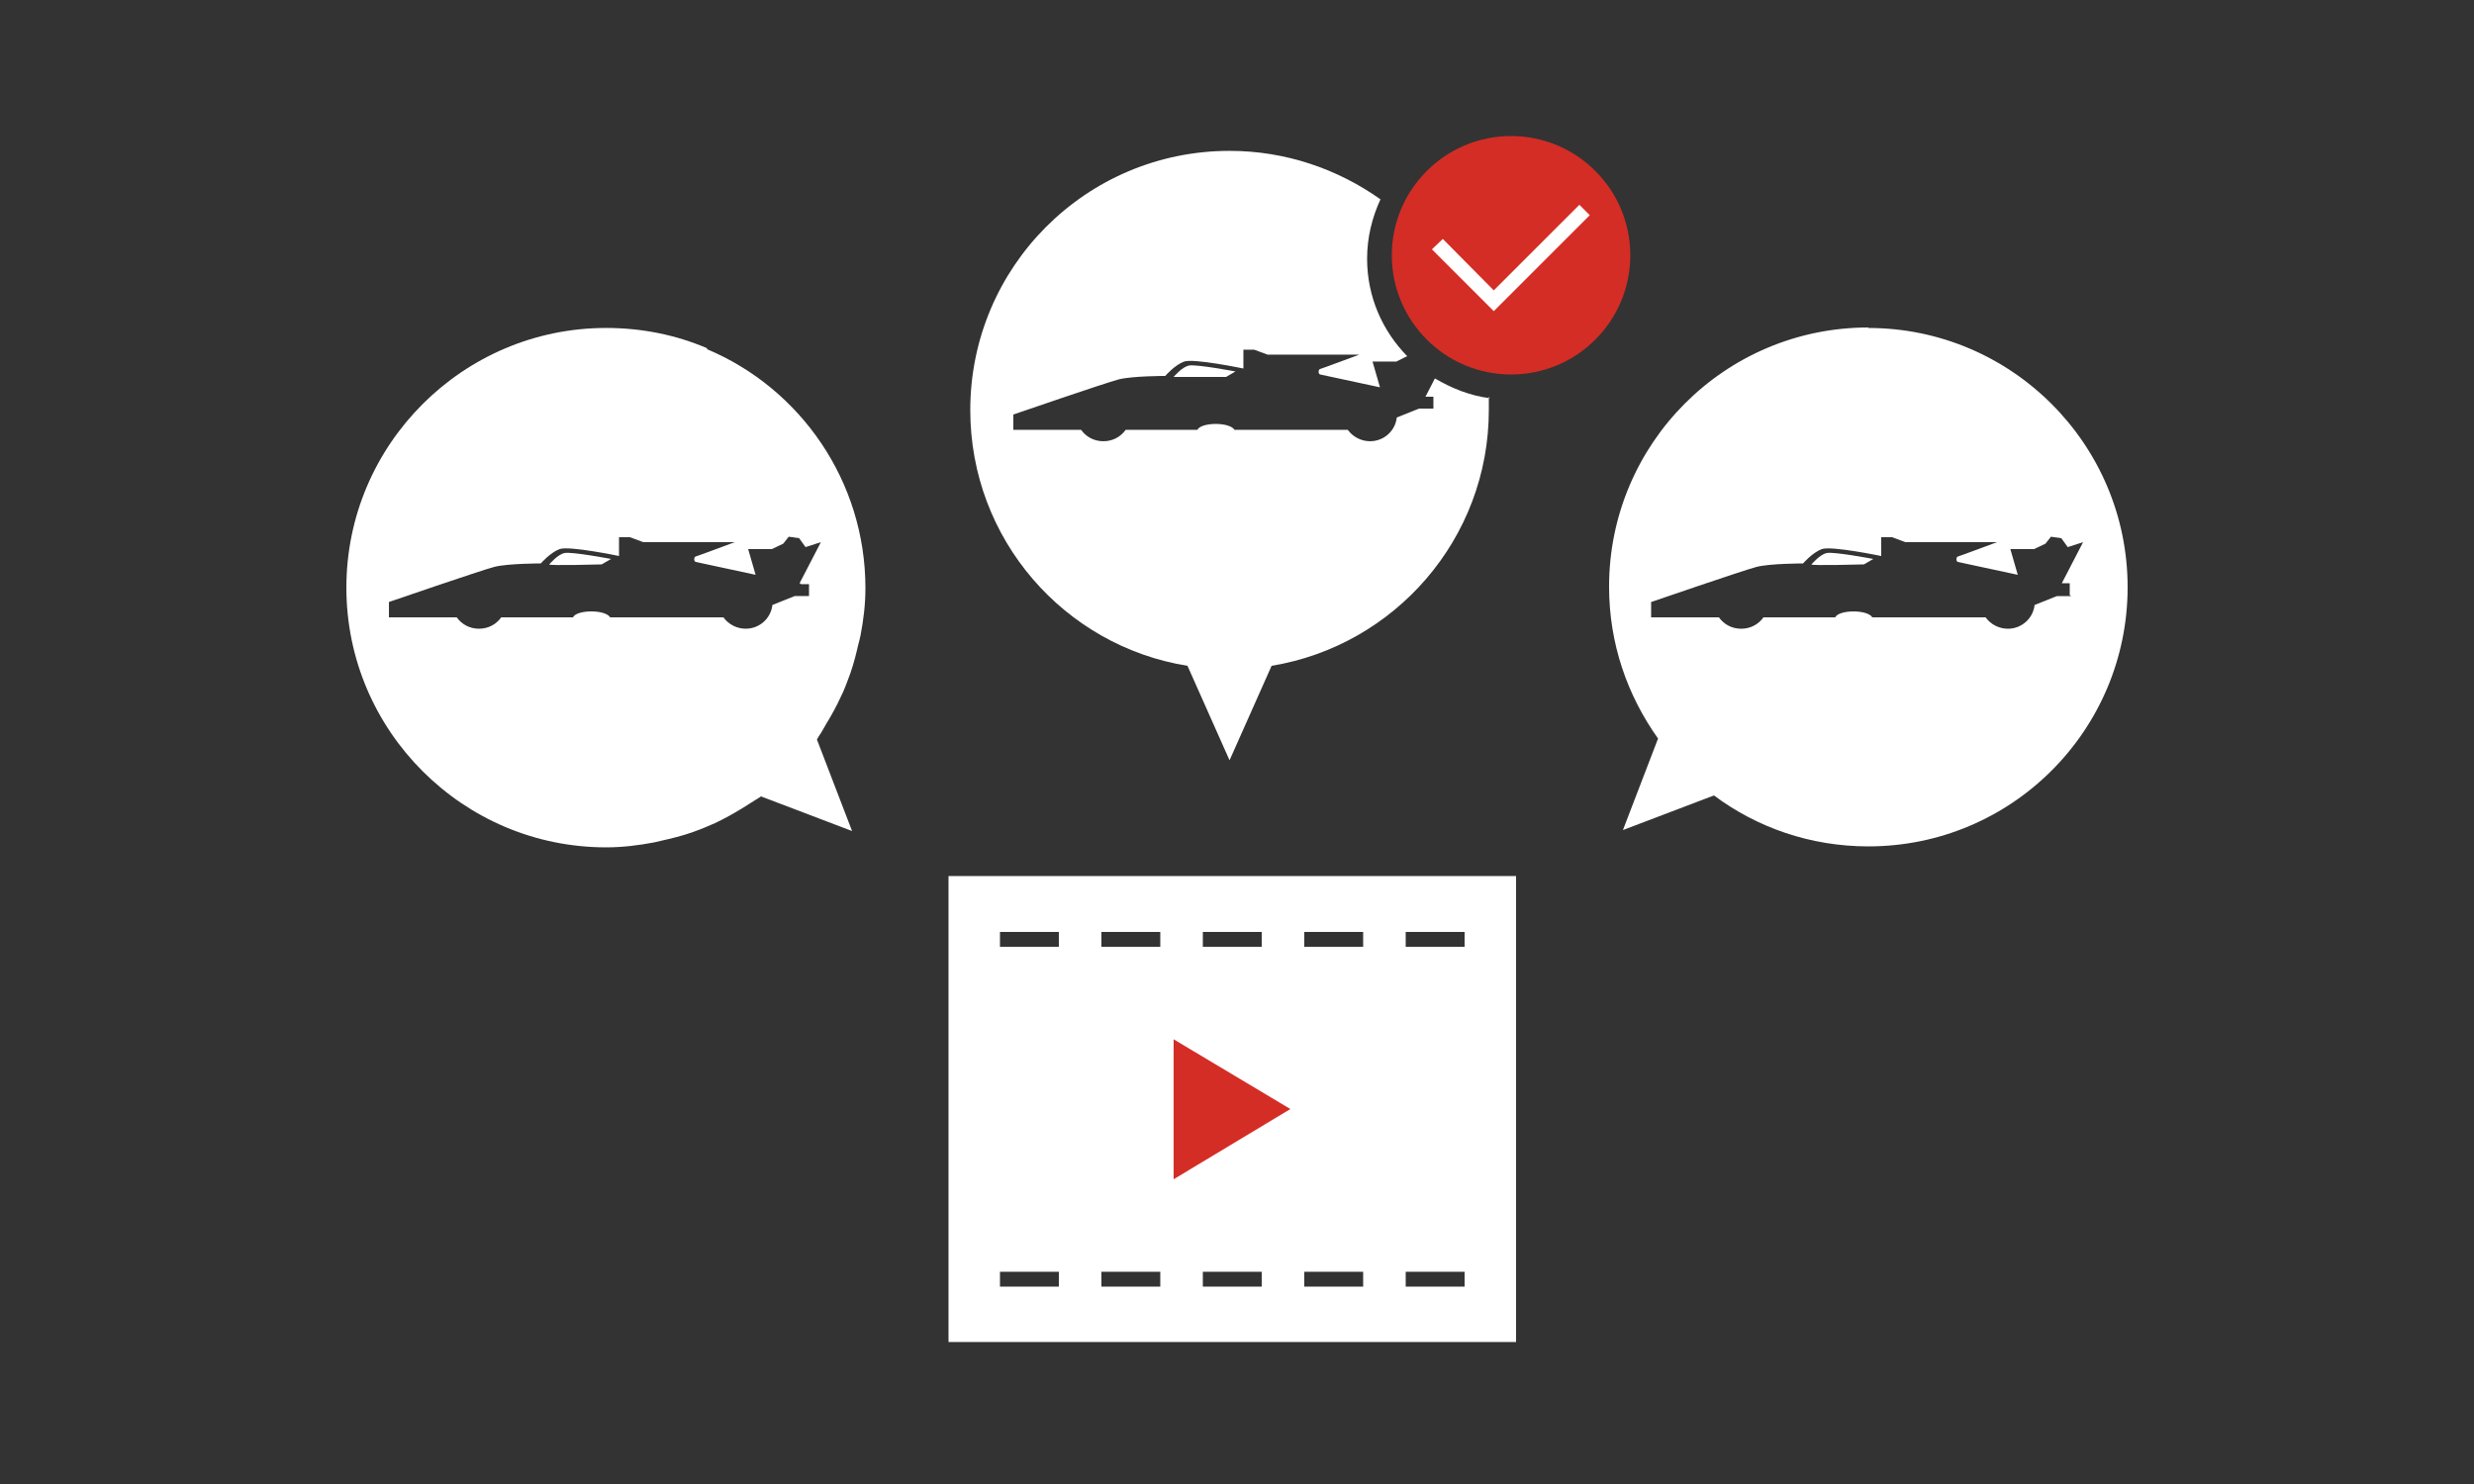 <svg width="235" height="141" viewBox="0 0 235 141" fill="none" xmlns="http://www.w3.org/2000/svg">
<rect x="0" y="0" width="235" height="141" fill="#333333" stroke="none"/>
<path d="M143.532 12.926C137.281 12.926 132.205 18.002 132.205 24.253C132.205 30.504 137.281 35.58 143.532 35.58C149.783 35.58 154.859 30.504 154.859 24.253C154.859 18.002 149.783 12.926 143.532 12.926Z" fill="#D42D26"/>
<path d="M141.891 29.564L136.016 23.689L137.05 22.702L141.891 27.59L150.022 19.459L151.009 20.446L141.891 29.564Z" fill="white"/>
<path d="M53.626 52.544C52.968 52.685 52.263 53.531 52.169 53.625C52.075 53.766 57.151 53.625 57.151 53.625L58.044 53.108C58.044 53.108 54.331 52.403 53.626 52.544Z" fill="white"/>
<path d="M67.165 33.087C64.204 31.818 60.961 31.16 57.577 31.16C50.762 31.16 44.605 33.933 40.14 38.398C35.675 42.863 32.902 49.02 32.902 55.835C32.902 62.65 35.675 68.807 40.14 73.272C44.605 77.737 50.762 80.51 57.577 80.51C59.128 80.51 60.632 80.322 62.136 80.04C62.606 79.946 63.076 79.805 63.546 79.711C64.533 79.476 65.52 79.194 66.46 78.818C66.977 78.63 67.447 78.395 67.917 78.207C68.81 77.784 69.656 77.314 70.502 76.797C70.925 76.515 71.348 76.28 71.771 75.998C71.912 75.904 72.1 75.81 72.288 75.669L80.936 78.959L77.599 70.264C77.599 70.264 77.74 70.029 77.787 69.935C78.069 69.559 78.257 69.136 78.492 68.76C79.009 67.914 79.479 67.068 79.902 66.128C80.137 65.658 80.325 65.188 80.513 64.671C80.889 63.731 81.171 62.744 81.406 61.757C81.5 61.287 81.641 60.864 81.735 60.394C82.017 58.937 82.205 57.433 82.205 55.882C82.205 45.683 76.001 36.894 67.165 33.181V33.087ZM76.095 55.506H76.847V56.634H75.484L73.369 57.48C73.228 58.749 72.147 59.736 70.831 59.736C69.985 59.736 69.186 59.313 68.716 58.655H57.953C57.765 58.326 57.06 58.091 56.167 58.091C55.274 58.091 54.569 58.326 54.428 58.655H47.613C47.143 59.313 46.391 59.736 45.498 59.736C44.605 59.736 43.853 59.313 43.383 58.655H36.944V57.198C36.944 57.198 45.686 54.19 46.955 53.861C48.224 53.532 51.373 53.532 51.373 53.532C51.373 53.532 52.266 52.498 53.159 52.169C54.052 51.84 58.799 52.827 58.799 52.827V51.041H59.833L61.102 51.511H69.797C69.797 51.511 66.272 52.827 66.084 52.874C65.896 52.921 65.896 53.344 66.084 53.391C66.272 53.438 71.771 54.613 71.771 54.613L71.066 52.169H73.322L74.403 51.652L74.92 50.994L75.907 51.135L76.518 51.981L77.975 51.511L75.954 55.412L76.095 55.506Z" fill="white"/>
<path fill-rule="evenodd" clip-rule="evenodd" d="M141.514 37.834C139.634 37.599 137.895 36.894 136.297 35.954L135.404 37.693H136.156V38.821H134.793L132.678 39.667C132.537 40.936 131.456 41.923 130.14 41.923C129.294 41.923 128.495 41.5 128.025 40.842H117.262C117.074 40.513 116.369 40.278 115.476 40.278C114.583 40.278 113.878 40.513 113.737 40.842H106.922C106.452 41.5 105.7 41.923 104.807 41.923C103.914 41.923 103.162 41.5 102.692 40.842H96.253V39.385C96.253 39.385 104.995 36.377 106.264 36.048C107.533 35.719 110.682 35.719 110.682 35.719C110.682 35.719 111.575 34.685 112.468 34.356C113.361 34.027 118.108 35.014 118.108 35.014V33.228H119.142L120.411 33.698H129.106C129.106 33.698 125.581 35.014 125.393 35.061C125.205 35.108 125.205 35.531 125.393 35.578C125.581 35.625 131.08 36.8 131.08 36.8L130.375 34.356H132.631L133.665 33.839C131.315 31.442 129.858 28.199 129.858 24.58C129.858 22.559 130.328 20.679 131.127 18.94C127.085 16.073 122.15 14.334 116.792 14.334C103.162 14.334 92.164 25.379 92.164 38.962C92.164 51.229 101.094 61.381 112.797 63.261L116.792 72.238L120.787 63.261C132.49 61.334 141.42 51.182 141.42 38.962C141.42 38.539 141.42 38.116 141.42 37.693L141.514 37.834Z" fill="white"/>
<path fill-rule="evenodd" clip-rule="evenodd" d="M111.479 35.812H116.461L117.354 35.295C117.354 35.295 113.641 34.59 112.936 34.731C112.278 34.873 111.573 35.718 111.479 35.812Z" fill="white"/>
<path d="M173.523 52.544C172.865 52.685 172.16 53.531 172.066 53.625C171.972 53.766 177.048 53.625 177.048 53.625L177.941 53.108C177.941 53.108 174.228 52.403 173.523 52.544Z" fill="white"/>
<path d="M177.47 31.115C163.84 31.115 152.842 42.16 152.842 55.743C152.842 61.148 154.581 66.083 157.495 70.172L154.158 78.867L162.806 75.577C166.895 78.632 171.971 80.418 177.47 80.418C191.1 80.418 202.098 69.373 202.098 55.79C202.098 42.207 191.053 31.162 177.47 31.162V31.115ZM196.74 56.636H195.377L193.262 57.482C193.121 58.751 192.04 59.738 190.724 59.738C189.878 59.738 189.079 59.315 188.609 58.657H177.846C177.658 58.328 176.953 58.093 176.06 58.093C175.167 58.093 174.462 58.328 174.321 58.657H167.506C167.036 59.315 166.284 59.738 165.391 59.738C164.498 59.738 163.746 59.315 163.276 58.657H156.837V57.2C156.837 57.2 165.579 54.192 166.848 53.863C168.117 53.534 171.266 53.534 171.266 53.534C171.266 53.534 172.159 52.5 173.052 52.171C173.945 51.842 178.692 52.829 178.692 52.829V51.043H179.726L180.995 51.513H189.69C189.69 51.513 186.165 52.829 185.977 52.876C185.789 52.923 185.789 53.346 185.977 53.393C186.165 53.44 191.664 54.615 191.664 54.615L190.959 52.171H193.215L194.296 51.654L194.813 50.996L195.8 51.137L196.411 51.983L197.868 51.513L195.847 55.414H196.599V56.542L196.74 56.636Z" fill="white"/>
<path d="M90.097 83.236V127.51H144.006V83.236H90.097ZM100.578 122.246H94.985V120.836H100.578V122.246ZM100.578 89.957H94.985V88.547H100.578V89.957ZM110.213 122.246H104.62V120.836H110.213V122.246ZM110.213 89.957H104.62V88.547H110.213V89.957ZM119.848 122.246H114.255V120.836H119.848V122.246ZM119.848 89.957H114.255V88.547H119.848V89.957ZM129.483 122.246H123.89V120.836H129.483V122.246ZM129.483 89.957H123.89V88.547H129.483V89.957ZM139.118 122.246H133.525V120.836H139.118V122.246ZM139.118 89.957H133.525V88.547H139.118V89.957Z" fill="white"/>
<path d="M122.571 105.373L111.479 112.047V98.746L122.571 105.373Z" fill="#D42D26"/>
</svg>
